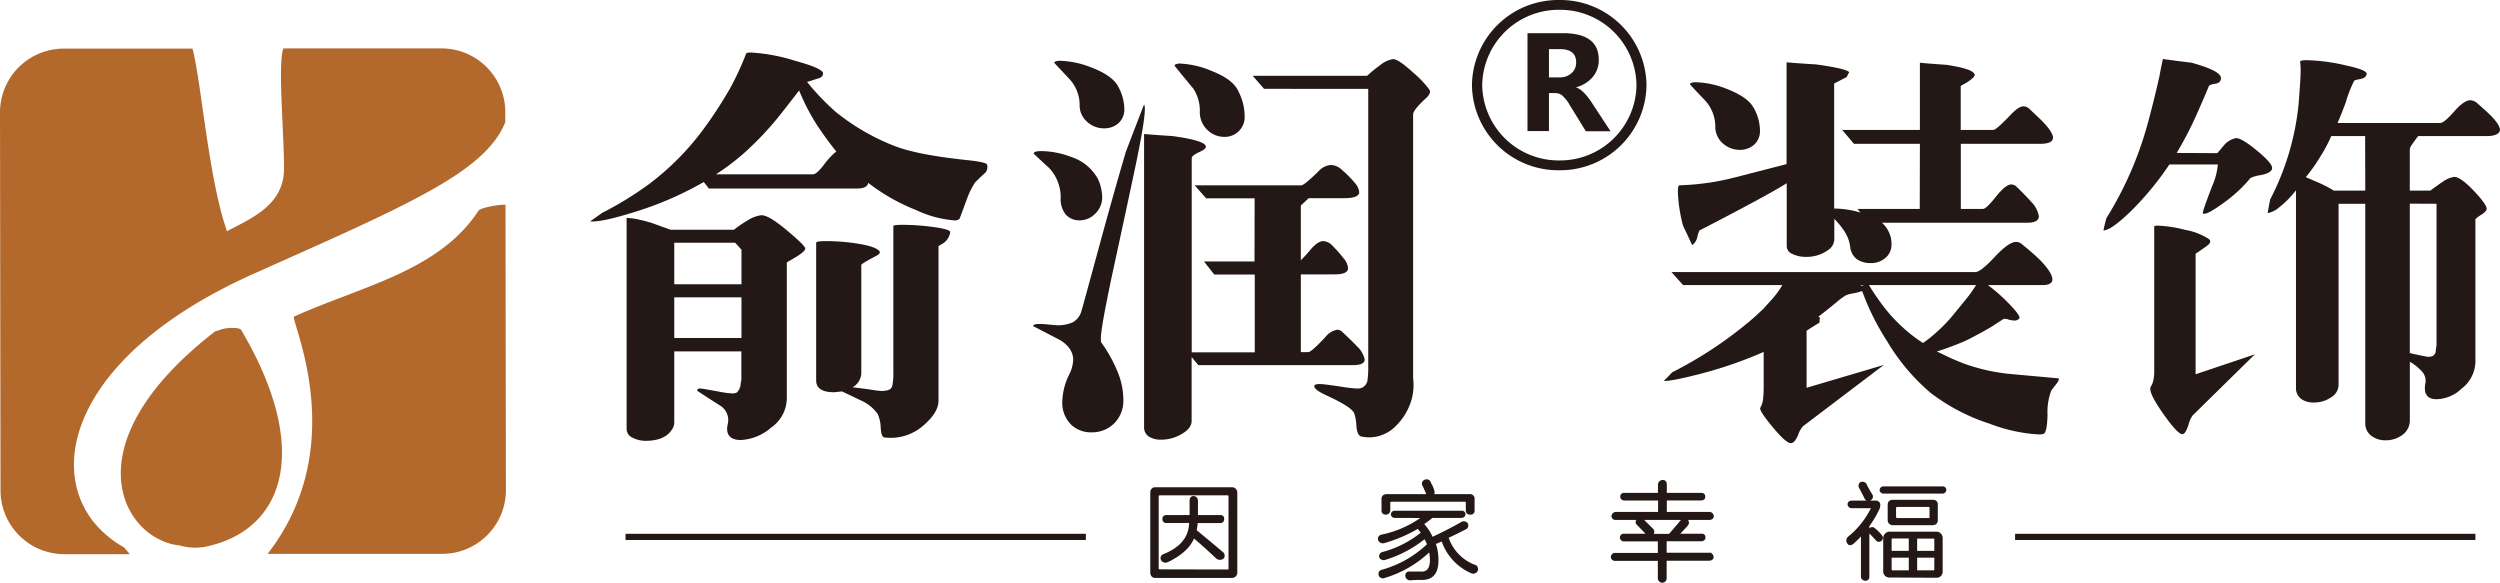 <svg id="图层_1" data-name="图层 1" xmlns="http://www.w3.org/2000/svg" viewBox="0 0 486.94 113.51"><defs><style>.cls-1{fill:#b4692c;}.cls-2,.cls-3{fill:#231815;}.cls-3{stroke:#231815;stroke-miterlimit:10;stroke-width:0.37px;}</style></defs><path class="cls-1" d="M70.29,277.6c-.17-.31-.86-.42-1.66-.42a6.9,6.9,0,0,0-2.89.53h0a1.31,1.31,0,0,0-.84.38c-28.47,22.23-17.41,40.44-6.55,41.47a10.64,10.64,0,0,0,5.06.22C78.41,316.63,84.26,301.26,70.29,277.6Z" transform="translate(-23.3 -213.31)"/><path class="cls-1" d="M116.5,254.35c-7.74,11.84-23,14.76-35.91,20.62-.92.4,11.34,25-5.17,46.22l34,0a12.43,12.43,0,0,0,12.42-12.45l-.08-55.55h-.11C120.19,253.15,116.83,253.81,116.5,254.35Zm-7.23-31.61-30.77,0c-.06.17-.12.35-.17.54-.82,4.36.29,15.78.29,22.86s-6.28,9.66-11.11,12.2c-3.58-10.15-5-29.09-6.71-35.56,0,0,0,0,0,0l-25.07,0A12.42,12.42,0,0,0,23.3,235.28l.1,73.55a12.43,12.43,0,0,0,12.45,12.42l12.72,0A15,15,0,0,0,47.5,320c0-.08,0-.16-.19-.16a20.51,20.51,0,0,1-5.84-4.95c-9.18-11.67-2.56-33,30.89-48.1,30.26-13.52,45.42-19.88,49.36-29.68v-1.92A12.42,12.42,0,0,0,109.27,222.74Z" transform="translate(-23.3 -213.31)"/><rect class="cls-2" x="121.84" y="103.97" width="89.66" height="1.21"/><rect class="cls-2" x="392.49" y="103.97" width="89.66" height="1.21"/><path class="cls-2" d="M180.49,229.26a46.93,46.93,0,0,0,5.62,5.87,43,43,0,0,0,11.14,6.5q4.47,1.83,14.4,2.86,3.73.39,3.9.87a1.7,1.7,0,0,1-.33,1.59c-.7.63-1.38,1.27-2,1.9a15,15,0,0,0-1.58,3.21c-.47,1.25-.94,2.53-1.43,3.85a1.31,1.31,0,0,1-1.06.32,21.22,21.22,0,0,1-7.4-2,38.17,38.17,0,0,1-9.35-5.31c-.11.74-.84,1.11-2.2,1.11H161.38l-1-1.27a65.63,65.63,0,0,1-14,6q-6.18,1.9-8.13,1.66c.76-.52,1.54-1.08,2.36-1.66a66,66,0,0,0,8.94-5.47,51.79,51.79,0,0,0,10.9-11,84,84,0,0,0,5.05-7.77,56.88,56.88,0,0,0,3.09-6.66c0-.21.32-.32,1-.32A35.14,35.14,0,0,1,178,225.1q5.61,1.54,5.61,2.49c0,.48-.31.83-.93,1S181.31,229.05,180.49,229.26Zm-26.6,28.79h12.37a22.46,22.46,0,0,1,2.68-1.82,6.19,6.19,0,0,1,2.69-1q1.45,0,5,3,3.33,2.78,3.5,3.41c.11.42-.68,1.11-2.36,2.06l-1.22.72V291a7,7,0,0,1-3.05,5.59,9.64,9.64,0,0,1-5.9,2.42c-1.79,0-2.68-.74-2.68-2.22a6.3,6.3,0,0,1,.16-1,3.33,3.33,0,0,0-1.3-3.34c-1.58-1-3.12-2-4.64-3-.11-.32.08-.47.57-.47.22,0,1.47.21,3.74.63a15.91,15.91,0,0,0,2.36.32,2.11,2.11,0,0,0,1-.16,2.59,2.59,0,0,0,.73-1.43,4.09,4.09,0,0,1,.16-.95v-5.63H154.63v14a2.4,2.4,0,0,1-.49,1.27c-.92,1.42-2.63,2.14-5.13,2.14a5.43,5.43,0,0,1-2.48-.6,1.85,1.85,0,0,1-1.18-1.7V255.75a14.44,14.44,0,0,1,2.69.4c.32.05,1,.24,2.11.55Zm12.61,2.54H154.63v8.09h13.09v-6.74Zm1.22,18.56v-7.93H154.63v7.93Zm18.47-36.33a65.65,65.65,0,0,1-3.91-5.39,41.05,41.05,0,0,1-3.33-6.5c-1.95,2.53-3.34,4.31-4.15,5.31a61,61,0,0,1-6.59,6.9,46,46,0,0,1-5.45,4.12h18.87c.49,0,1.19-.6,2.12-1.82A13.88,13.88,0,0,1,186.19,242.82Zm3.17,45.93c1.41.16,2.63.31,3.66.47a17.16,17.16,0,0,0,2,.24,4.93,4.93,0,0,0,1.22-.16,1.14,1.14,0,0,0,.86-.87,11.57,11.57,0,0,0,.2-2.62V257.34c0-.16.62-.24,1.87-.24a44.83,44.83,0,0,1,6,.44q3.21.43,3.21,1a3.17,3.17,0,0,1-1.46,2.22l-.82.47v30.14c0,1.54-1,3.12-2.88,4.76a9.64,9.64,0,0,1-6.39,2.46,10,10,0,0,1-1.3-.08c-.38-.05-.61-.68-.69-1.9a6.72,6.72,0,0,0-.61-2.7,7.91,7.91,0,0,0-3.26-2.61l-3.66-1.75-1.54.16c-2.33,0-3.5-.77-3.5-2.3V260.59c0-.21.65-.32,1.95-.32a39.36,39.36,0,0,1,6.27.52c2.16.34,3.52.81,4.06,1.39.27.31.06.66-.65,1-1.89,1-2.84,1.58-2.84,1.74v21.18A3.3,3.3,0,0,1,189.36,288.75Z" transform="translate(-23.3 -213.31)"/><path class="cls-2" d="M246.12,233.7c.11.06.17.35.17.87q0,2.55-2.12,12.5T240,266.46q-2.28,10.71-2.28,12.77c0,.48,0,.74.09.79a27.79,27.79,0,0,1,3.29,6,14.35,14.35,0,0,1,1,5,6.25,6.25,0,0,1-1.83,4.8,6.1,6.1,0,0,1-4.27,1.7,5.61,5.61,0,0,1-4-1.43,6,6,0,0,1-1.79-4.6,12.69,12.69,0,0,1,1.38-5.31,6.8,6.8,0,0,0,.74-2.78c0-1.53-.87-2.83-2.61-3.88l-5.2-2.7c.05-.26.43-.4,1.14-.4.43,0,1.09,0,2,.12l1.5.12a7.17,7.17,0,0,0,3.05-.55,3.58,3.58,0,0,0,1.75-2.3q.25-.79,3.42-12.46,2.85-10.47,5.21-18.48Q244.33,238.31,246.12,233.7ZM237,247.9a7,7,0,0,1,.73,1.94,8,8,0,0,1,.25,1.79,4.42,4.42,0,0,1-1.34,3.29,4.27,4.27,0,0,1-3.05,1.31,3.56,3.56,0,0,1-2.69-1.11,4.82,4.82,0,0,1-1-3.41,8.36,8.36,0,0,0-2.28-5.71c-1-.9-2-1.83-3-2.78a1.12,1.12,0,0,1,.24-.32,4.2,4.2,0,0,1,1.22-.16,16.68,16.68,0,0,1,5.78,1.11A9.18,9.18,0,0,1,237,247.9Zm4.07-17.77a9.31,9.31,0,0,1,1.22,4.29,3.63,3.63,0,0,1-1.14,2.89,4.19,4.19,0,0,1-2.85,1,4.84,4.84,0,0,1-3.25-1.27,4.26,4.26,0,0,1-1.46-3.41,7.53,7.53,0,0,0-2.12-5.07c-.92-1-1.84-1.93-2.76-2.94q-.09-.15,0-.24a1.88,1.88,0,0,1,1.05-.23,17.68,17.68,0,0,1,6,1.26C238.56,227.46,240.32,228.71,241.08,230.13Zm26.6,21.81h-9.44L256,249.41h20.75q.57,0,3.33-2.7a3.66,3.66,0,0,1,2.44-1.27,3.34,3.34,0,0,1,2.2,1,20.64,20.64,0,0,1,2.44,2.46,3.29,3.29,0,0,1,.89,1.82c0,.8-1,1.19-2.93,1.19h-6.91l-1.54,1.43V264a25.86,25.86,0,0,0,1.95-2.14c.92-1.06,1.73-1.59,2.44-1.59a2.74,2.74,0,0,1,1.87,1,26.25,26.25,0,0,1,2.19,2.5,3.14,3.14,0,0,1,.74,1.79c0,.79-.87,1.19-2.61,1.19h-6.58v15.15h1.46q.57,0,3.33-2.94a3.81,3.81,0,0,1,2.28-1.43,1.5,1.5,0,0,1,1.06.48c1.35,1.27,2.28,2.17,2.76,2.7a5,5,0,0,1,1.55,2.61q0,1.11-2.28,1.11H256.7l-1.3-1.58v12.45c0,.95-.64,1.8-1.92,2.54a7.86,7.86,0,0,1-4,1.11,4.47,4.47,0,0,1-2.28-.52,2.16,2.16,0,0,1-1.06-1.7V239.41c1.85.16,3.69.29,5.53.4,3.85.53,6,1.14,6.43,1.82.27.37-.11.8-1.14,1.27s-1.54.88-1.54,1.19v37.84h12.28V266.78h-7.89l-2-2.54h9.84Zm-3.17-20.86a10.6,10.6,0,0,1,1.22,4.68,3.87,3.87,0,0,1-4,4.21,4.68,4.68,0,0,1-3.25-1.35,4.81,4.81,0,0,1-1.47-3.73,7.75,7.75,0,0,0-1.3-4.36c-1.19-1.43-2.39-2.88-3.58-4.36a.22.22,0,0,1,.16-.32,2,2,0,0,1,.9-.16,18,18,0,0,1,6.38,1.55Q263.45,228.79,264.51,231.08Zm5-.47-2.2-2.54h22.29a25.34,25.34,0,0,1,2.52-2.06,5.43,5.43,0,0,1,2.52-1.19q1.06,0,3.91,2.62a20,20,0,0,1,3.17,3.33c.27.42.08.95-.57,1.58-1.74,1.59-2.6,2.67-2.6,3.26v50.68a15.31,15.31,0,0,0,.08,1.58,11.46,11.46,0,0,1-.25,2.78,11.73,11.73,0,0,1-3.9,6.27,7.37,7.37,0,0,1-4.47,1.58,8,8,0,0,1-1.51-.16c-.57-.1-.89-.79-1-2.06a8,8,0,0,0-.45-2.54q-.66-1.26-5.37-3.41c-1.46-.68-2.25-1.24-2.36-1.66s.3-.56,1.06-.56c.54,0,2,.19,4.47.56a24.7,24.7,0,0,0,2.69.31,2.33,2.33,0,0,0,1.05-.15,1.9,1.9,0,0,0,1.06-1.35,17.46,17.46,0,0,0,.16-2.86v-54Z" transform="translate(-23.3 -213.31)"/><path class="cls-2" d="M410.51,268.84a33.26,33.26,0,0,1,4.19,3.73c1.49,1.53,2.13,2.46,1.91,2.77a1.17,1.17,0,0,1-1,.4,4.78,4.78,0,0,1-1.14-.2,1.94,1.94,0,0,0-.9-.12c-.76.48-1.49.95-2.19,1.43-1.52.9-3.07,1.74-4.64,2.54a26.31,26.31,0,0,1-2.48,1.07c-1.28.5-2.51.94-3.7,1.31l2.32,1.11c.78.37,1.72.76,2.8,1.19a36.88,36.88,0,0,0,9.36,2.1l9.19.83c.16.16.05.5-.33,1q-1,1.28-1.05,1.35a11.79,11.79,0,0,0-.74,4.72c-.05,2.35-.32,3.61-.81,3.77a4,4,0,0,1-1,.08,31.3,31.3,0,0,1-9.43-2.07,38.19,38.19,0,0,1-11.51-6,39.89,39.89,0,0,1-8.5-10.08A48.61,48.61,0,0,1,386,270a12.43,12.43,0,0,1-1.83.47,6.1,6.1,0,0,0-1.26.32,12.75,12.75,0,0,0-1.95,1.43q-2.44,2-3.5,2.78l.32.15a6.22,6.22,0,0,0-.08,1c-.87.52-1.71,1.05-2.52,1.58v11.11l15.05-4.45-15.7,11.9a4.5,4.5,0,0,0-1,1.75c-.46,1.05-.91,1.58-1.34,1.58-.6.11-1.8-.94-3.62-3.13s-2.62-3.45-2.4-3.77a4.42,4.42,0,0,0,.53-1.62,23.87,23.87,0,0,0,.12-2.82v-6.42a82.18,82.18,0,0,1-12.69,4.36q-5.68,1.43-6.75,1.27c.54-.53,1.09-1.09,1.63-1.67A78.43,78.43,0,0,0,365,275.1l1.87-1.74.25-.32q1.29-1.35,2.07-2.34a14.93,14.93,0,0,0,1.26-1.86H351.13l-2.27-2.54h59.21q1,0,3.74-2.93t4.15-2.94a1.56,1.56,0,0,1,1,.32c1.46,1.16,2.71,2.25,3.74,3.25q2.35,2.46,2.36,3.73,0,1.11-2,1.11Zm-13.26-27.52H384.4l-2.28-2.7h15.13V225.53c1.68.16,3.39.29,5.13.4,3.52.53,5.37,1.16,5.53,1.9.11.32-.46.88-1.71,1.67-.22.1-.54.29-1,.55v8.57h6.35c.38,0,1.54-1,3.5-3.09,1-1,1.76-1.51,2.36-1.51a1.73,1.73,0,0,1,1.22.55l2.19,2.07c1.57,1.58,2.36,2.75,2.36,3.49s-.81,1.19-2.44,1.19H405.22V254h4.32c.43,0,1.27-.8,2.52-2.38s2.25-2.38,3-2.38a1.49,1.49,0,0,1,1.05.47c1.36,1.33,2.28,2.28,2.77,2.86a5.25,5.25,0,0,1,1.54,2.85c0,.85-.76,1.27-2.27,1.27H389.85a5.39,5.39,0,0,1,1.38,1.87,5.28,5.28,0,0,1,.49,2.26,3.36,3.36,0,0,1-1.18,2.73,4.29,4.29,0,0,1-2.89,1,4.52,4.52,0,0,1-2.68-.76,3.45,3.45,0,0,1-1.3-2.46,7.26,7.26,0,0,0-1.14-3,15,15,0,0,0-1.95-2.38V260a2.65,2.65,0,0,1-1.3,2.07,7.08,7.08,0,0,1-4.31,1.27,5.69,5.69,0,0,1-2.53-.56,1.67,1.67,0,0,1-1.13-1.51V249q-2.54,1.59-8.06,4.52-4.47,2.39-8.94,4.68a6.51,6.51,0,0,0-.41,1.27,2.57,2.57,0,0,1-1,1.59c-.59-1.27-1.19-2.54-1.79-3.81a29.39,29.39,0,0,1-1-6.58c0-.85.11-1.27.32-1.27a48.45,48.45,0,0,0,11-1.59l9.85-2.54V225.45q2.83.24,5.69.4,5.78.79,6.51,1.51c-.17.31-.33.63-.49.95l-2.44,1.27v24.35a18,18,0,0,1,5.12.79l-.57-.71h12.12Zm-32.37-7a9.24,9.24,0,0,1,1.22,4.28,3.65,3.65,0,0,1-1.14,2.9,4.19,4.19,0,0,1-2.85,1,4.88,4.88,0,0,1-3.25-1.27,4.28,4.28,0,0,1-1.46-3.41,7.55,7.55,0,0,0-2.12-5.08c-.92-.95-1.84-1.93-2.76-2.93q-.09-.16,0-.24a1.79,1.79,0,0,1,1.05-.24,17.48,17.48,0,0,1,6,1.27Q363.75,232.2,364.88,234.34ZM386,269l.24-.16h-.57Zm11.87,11.1a23.17,23.17,0,0,0,2.77-2.22,29.7,29.7,0,0,0,3.5-3.73q1.95-2.37,2.76-3.41c.27-.37.71-1,1.3-1.9H387.33a45.24,45.24,0,0,0,3.5,5A30.93,30.93,0,0,0,397.82,280.1Z" transform="translate(-23.3 -213.31)"/><path class="cls-2" d="M455.18,243.14l1.22-1.43a4,4,0,0,1,2.44-1.5q1.14,0,4.23,2.57t2.76,3.45c-.16.53-.89.93-2.19,1.19a7,7,0,0,0-2,.56,27.44,27.44,0,0,1-5.28,4.88c-2.28,1.66-3.61,2.34-4,2-.11-.11.49-1.85,1.79-5.24a13.59,13.59,0,0,0,1.14-4.28h-9.44a58.47,58.47,0,0,1-7.56,9.16q-3.83,3.69-5.29,3.69c.16-.79.35-1.59.57-2.38a69.3,69.3,0,0,0,8-18.24q1.38-5.09,2.36-9.52c.16-.95.38-2,.65-3.25,1.84.26,3.69.5,5.53.71,3.85,1.06,5.78,2.06,5.78,3,0,.63-.37,1-1.1,1.11s-1.15.26-1.26.47c-.81,2-1.7,4-2.64,6.11a71,71,0,0,1-3.62,6.9Zm-12.29,14.28c0-.11.25-.16.74-.16a25,25,0,0,1,5.33.83,12.31,12.31,0,0,1,4.59,1.79c.43.37.31.8-.37,1.3s-1.42,1-2.23,1.55v23.48l11.55-3.89-12.12,11.9a5.34,5.34,0,0,0-.82,1.86c-.38,1.14-.76,1.74-1.13,1.79q-.9.15-3.87-4.09t-2.32-5.19a3.47,3.47,0,0,0,.49-1.27,7.39,7.39,0,0,0,.16-1.51V257.42Zm35.71-20.15h20c.49,0,1.39-.74,2.69-2.22s2.36-2.22,3.17-2.22a2.16,2.16,0,0,1,1.22.47c1.52,1.33,2.49,2.23,2.93,2.7,1.08,1.11,1.62,2,1.62,2.62s-.81,1.19-2.44,1.19H494.3q-.9,1.19-1.26,1.74a1.87,1.87,0,0,0-.37.88v8h4c1.25-.9,2-1.46,2.36-1.67a5.24,5.24,0,0,1,2.28-1q1.21,0,3.66,2.54c1.62,1.69,2.52,2.88,2.68,3.57.05.37-.3.79-1.06,1.27s-1.14.79-1.14.95v27.68a6.75,6.75,0,0,1-2.68,5.23,7.35,7.35,0,0,1-4.88,2.07c-1.52,0-2.28-.72-2.28-2.15a4,4,0,0,1,.08-.87,2.66,2.66,0,0,0-.61-2.34,10,10,0,0,0-2.4-1.94V295a3.52,3.52,0,0,1-1.42,3,5.47,5.47,0,0,1-3.37,1.07,4.45,4.45,0,0,1-2.61-.8A3,3,0,0,1,484,296V253h-5.2v35.29a2.88,2.88,0,0,1-1.47,2.42,5.8,5.8,0,0,1-3.33,1,4.2,4.2,0,0,1-2.4-.63,2.65,2.65,0,0,1-1.1-2v-38.7a18.84,18.84,0,0,1-3.29,3.33,4.64,4.64,0,0,1-2.24,1.11l.49-2.62A51.3,51.3,0,0,0,471,233.7c.11-1.37.2-2.63.28-3.76s.13-2.13.13-3-.09-1.4-.09-1.51,0-.26.25-.31a5.53,5.53,0,0,1,1.22-.08A36.16,36.16,0,0,1,480,226q4.35.92,4.27,1.7c-.06.53-.47.86-1.23,1s-1.16.25-1.21.35a23.56,23.56,0,0,0-1.63,4.21C479.71,234.55,479.2,235.9,478.6,237.27Zm5.37,2.54h-6.59a30.68,30.68,0,0,1-2.36,4.36q-1,1.67-2.6,3.65l2.77,1.19a24.14,24.14,0,0,1,2.68,1.43H484Zm8.7,13.17v29.1q1.71.41,2.85.6a2.57,2.57,0,0,0,1.55,0,1.21,1.21,0,0,0,.65-.91c0-.4.11-.81.16-1.23V253Z" transform="translate(-23.3 -213.31)"/><path class="cls-2" d="M310,229.89a16.8,16.8,0,0,1,17-16.58h0a16.8,16.8,0,0,1,17,16.58h0a16.8,16.8,0,0,1-17,16.58h0a16.8,16.8,0,0,1-17-16.58Zm2,0a14.89,14.89,0,0,0,15,14.67h0a14.89,14.89,0,0,0,15.05-14.67h0A14.89,14.89,0,0,0,327,215.22h0a14.89,14.89,0,0,0-15,14.67Z" transform="translate(-23.3 -213.31)"/><path class="cls-2" d="M337,238.88h-4.81l-3.08-5a7.63,7.63,0,0,0-1.55-2,2.21,2.21,0,0,0-1.3-.44H325v7.4h-4.18V219.77h6.88q7,0,7,5.18a5,5,0,0,1-1.17,3.35,6.3,6.3,0,0,1-3.22,2v.05c.9.29,1.91,1.26,3,2.91Zm-12-16v5.5h2.05a3.33,3.33,0,0,0,2.36-.83,2.72,2.72,0,0,0,.89-2.08c0-1.73-1.06-2.59-3.17-2.59Z" transform="translate(-23.3 -213.31)"/><path class="cls-3" d="M248.32,325.69c-.47,0-.73-.27-.79-.79V309.19c.06-.53.32-.79.79-.79h14.92a.84.84,0,0,1,.87.79V324.9a.85.85,0,0,1-.87.79Zm14.05-1.27a.35.35,0,0,0,.4-.39V310c0-.26-.19-.4-.4-.4h-13.1c-.31,0-.47.14-.47.4v14c0,.26.16.39.47.39ZM250.53,315a.56.56,0,0,1-.63-.63c0-.37.21-.55.63-.55h4.66v-3c0-.48.21-.71.63-.71a.71.71,0,0,1,.63.71v3H261a.48.48,0,0,1,.55.55c0,.42-.18.63-.55.63h-4.58c-.05.53-.13,1.08-.23,1.66q1.72,1.41,5.21,4.34a.71.71,0,0,1,.08,1,1,1,0,0,1-1.11,0c-1.79-1.68-3.31-3.05-4.58-4.1q-1.09,2.83-5.13,4.74a.83.83,0,0,1-1-.24.63.63,0,0,1,.23-.95c3.48-1.37,5.21-3.52,5.21-6.47Z" transform="translate(-23.3 -213.31)"/><path class="cls-3" d="M294.94,314a.6.6,0,0,1-.56-.47c.06-.37.24-.55.56-.55H308a.48.48,0,0,1,.55.55.58.58,0,0,1-.55.47h-5.76a22,22,0,0,1-1.82,1.35,9.25,9.25,0,0,1,1.82,2.76q3.23-1.5,5.84-3a.75.75,0,0,1,.95.24.64.64,0,0,1-.24.86c-1.42.74-2.61,1.32-3.55,1.74a8.75,8.75,0,0,0,5.44,5.6.72.72,0,0,1,.24.95.81.81,0,0,1-1.11.24,10.36,10.36,0,0,1-5.6-6.24l-.47.24a7.18,7.18,0,0,1-1,.39,9.52,9.52,0,0,1,.55,3.16q.09,3.79-3,3.79a22.35,22.35,0,0,0-2.28.08.74.74,0,0,1-.79-.63.56.56,0,0,1,.55-.71H300c1.37.1,2-.74,2-2.53a7.57,7.57,0,0,0-.23-1.73,21.62,21.62,0,0,1-8.77,5.13.72.72,0,0,1-.94-.24c-.16-.47-.06-.79.31-.95a21.09,21.09,0,0,0,9.08-5.13,4.91,4.91,0,0,0-.47-1l-.16-.32a22.54,22.54,0,0,1-7.66,4.1.83.83,0,0,1-1-.23.68.68,0,0,1,.31-.87,20.7,20.7,0,0,0,7.82-3.95c-.11-.16-.29-.39-.56-.71a1.86,1.86,0,0,0-.23-.31,28,28,0,0,1-6.63,2.84.83.83,0,0,1-.95-.4.66.66,0,0,1,.39-.87,20.75,20.75,0,0,0,8.21-3.63Zm14.76-.63c-.48,0-.71-.21-.71-.63v-1.58a.28.28,0,0,0-.32-.31H294.23c-.16,0-.27.1-.32.31v1.58a.67.67,0,0,1-.63.63c-.47,0-.71-.21-.71-.63v-2.21c0-.52.29-.79.87-.79h8.05c-.16-.1-.24-.21-.24-.31a7.22,7.22,0,0,0-.39-.87,4.65,4.65,0,0,0-.4-.87.64.64,0,0,1,.48-.79.66.66,0,0,1,.86.39,5.76,5.76,0,0,0,.4.79c.16.43.26.71.31.87s.08.48-.23.79h7.26a.7.7,0,0,1,.79.79v2.21A.56.56,0,0,1,309.7,313.37Z" transform="translate(-23.3 -213.31)"/><path class="cls-3" d="M345,317.48h3.48c.78-.9,1.57-1.82,2.36-2.77a.8.8,0,0,1,.95-.15.66.66,0,0,1,.16.94,10.68,10.68,0,0,1-.87.95c-.42.47-.74.82-1,1h4.66a.48.48,0,0,1,.55.55c0,.32-.18.5-.55.55h-7v2.61h8.52a.67.67,0,0,1,.63.63c0,.31-.21.5-.63.55h-8.52V326a.69.69,0,0,1-.64.63.72.72,0,0,1-.71-.63v-3.63h-8.6a.61.61,0,0,1-.55-.55.64.64,0,0,1,.55-.63h8.6v-2.61h-6.86A.62.62,0,0,1,339,318c.06-.37.24-.55.56-.55h4.65l-.15-.16c-.32-.37-.93-1-1.82-1.9-.26-.26-.24-.55.08-.86a.87.87,0,0,1,1,.08l1.89,1.89A.69.69,0,0,1,345,317.48Zm-5.36-6.87c-.37-.05-.56-.24-.56-.55a.5.5,0,0,1,.56-.56h6.78v-1.81a.75.75,0,0,1,.71-.71c.42,0,.64.24.64.71v1.81h6.86c.42,0,.63.19.63.56s-.21.5-.63.55h-6.86v2.6h8.52a.69.69,0,0,1,.63.64c0,.31-.21.5-.63.55H338c-.42,0-.63-.24-.63-.55a.69.69,0,0,1,.63-.64h8.44v-2.6Z" transform="translate(-23.3 -213.31)"/><path class="cls-3" d="M384.14,319.13c-.42.27-.71.24-.87-.07a.78.78,0,0,1,.16-1.11,16.93,16.93,0,0,0,4.42-5.52c.1-.21,0-.32-.24-.32H383.9a.61.61,0,0,1-.55-.55c0-.32.18-.5.55-.56h4.82a.67.67,0,0,1,.63.56,2.08,2.08,0,0,1-.32,1.18,19.65,19.65,0,0,1-1.81,3v9.95c0,.36-.22.55-.64.55a.67.67,0,0,1-.63-.55v-8.37C385.37,318,384.77,318.56,384.14,319.13Zm3.39-8.52a.63.63,0,0,1-.87-.24c-.52-1.05-.89-1.76-1.1-2.13a.64.64,0,0,1,.23-.87.82.82,0,0,1,.87.24,18,18,0,0,0,1.19,2.13A.63.63,0,0,1,387.53,310.61Zm2.13,7.89a.57.57,0,0,1-.79,0c-.26-.31-.71-.79-1.34-1.42a.56.56,0,0,1,.87-.71,7.51,7.51,0,0,1,1.26,1.26A.57.57,0,0,1,389.66,318.5Zm.48-9.23a.6.6,0,0,1-.56-.48c.06-.36.24-.55.56-.55h11.52a.49.49,0,0,1,.55.55.58.58,0,0,1-.55.48Zm1.1,16.34a1,1,0,0,1-.95-.95V318a1.14,1.14,0,0,1,.95-.95h9.39a1.1,1.1,0,0,1,.87.95v6.71a1,1,0,0,1-.87.95Zm.71-10.19a.8.8,0,0,1-.79-.78v-3c0-.53.32-.79.79-.79h7.82a.69.69,0,0,1,.78.79v3q0,.71-.78.78Zm-.39,2.93v2.44h3.71V318h-3.4C391.71,318,391.61,318.14,391.56,318.35Zm0,5.84c.05.26.15.39.31.39h3.4v-2.84h-3.71Zm.86-11.92v1.81a.49.49,0,0,0,.32.32H399c.21,0,.31-.16.31-.32v-1.81c0-.27-.1-.4-.31-.4h-6.24C392.58,311.87,392.48,312,392.42,312.27Zm7.5,5.76h-3.39v2.76h3.71v-2.44A.29.29,0,0,0,399.92,318Zm.32,6.16v-2.45h-3.71v2.84h3.39C400.13,324.58,400.24,324.45,400.24,324.19Z" transform="translate(-23.3 -213.31)"/></svg>